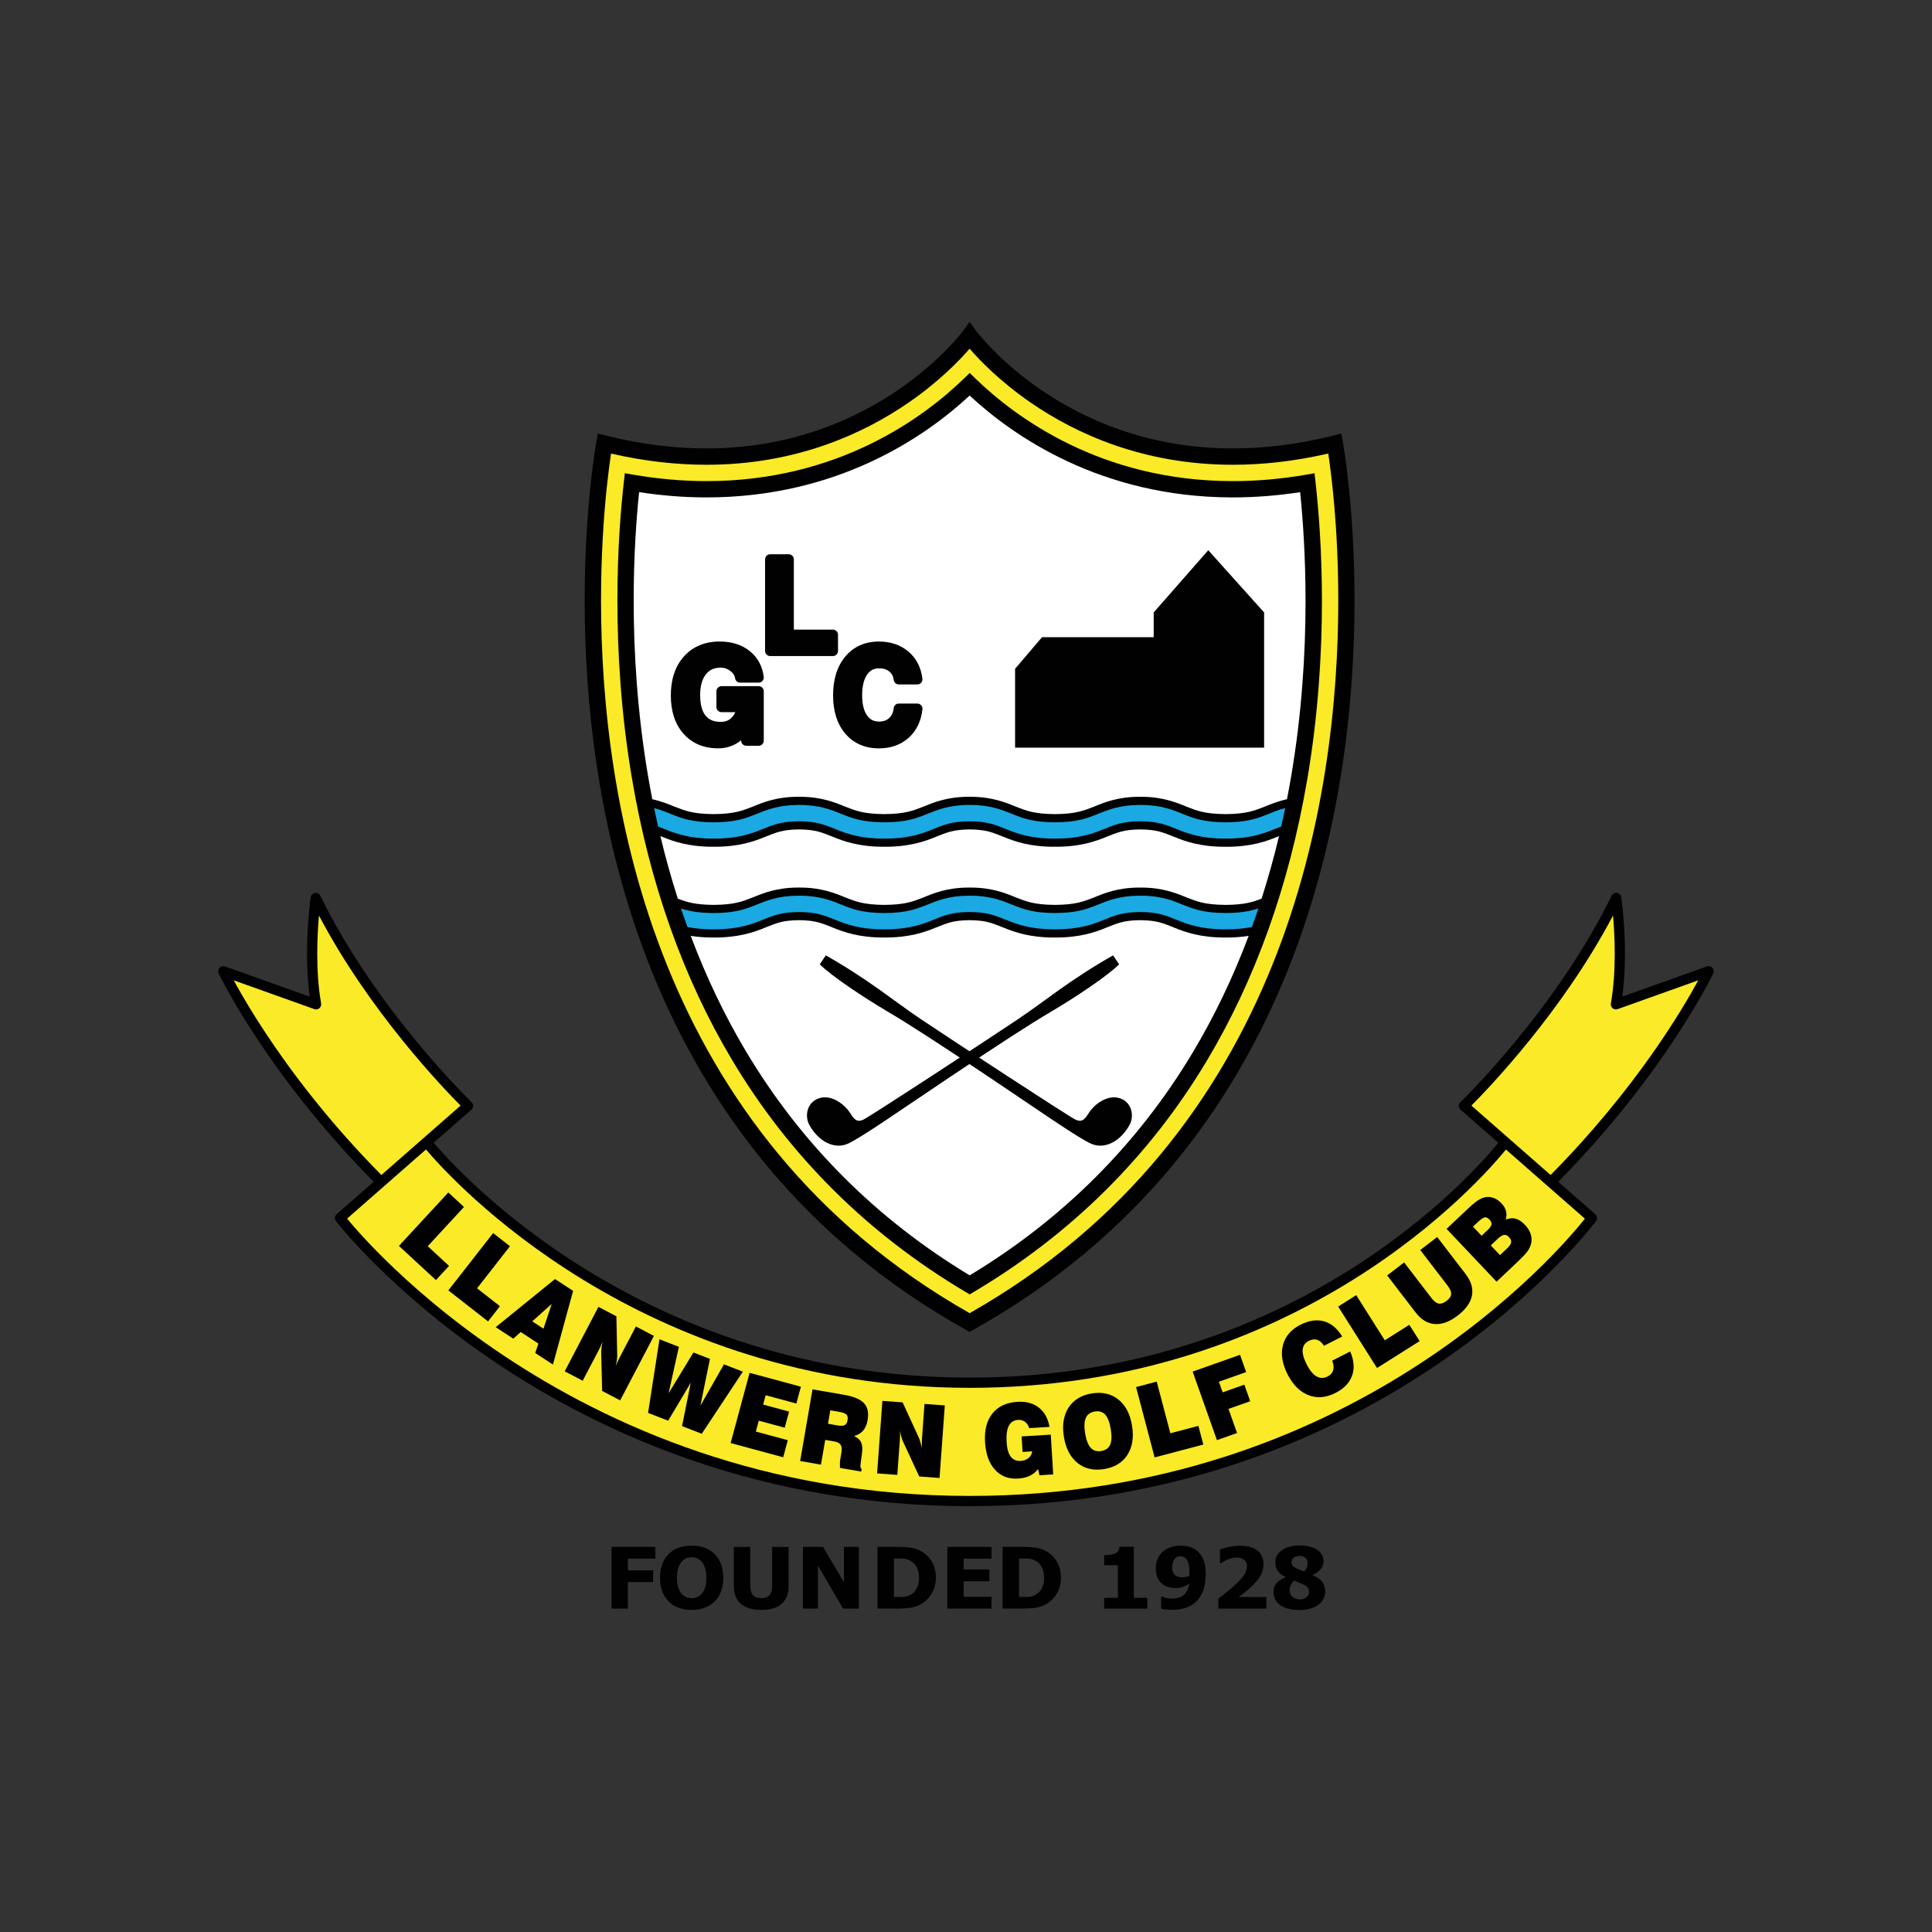 <?xml version="1.0" encoding="UTF-8"?>
<svg id="Layer_1" data-name="Layer 1" xmlns="http://www.w3.org/2000/svg" version="1.1" viewBox="0 0 850.39 850.39">
  <rect x="0" y="0" width="850.39" height="850.39" fill="#333333" stroke="none"/>
  <defs>
    <style>
      .cls-1 {
        fill: #010101;
      }

      .cls-1, .cls-2, .cls-3, .cls-4 {
        stroke-width: 0px;
      }

      .cls-2 {
        fill: #1aa9e2;
      }

      .cls-3 {
        fill: #faea27;
      }

      .cls-4 {
        fill: #fff;
      }
    </style>
  </defs>
  <g>
    <path class="cls-1" d="M591.1,194.6l-.69-3.76-3.71.92c-15.91,3.96-30.59,5.62-44.05,5.62-37.57,0-65.79-12.98-84.71-25.96-9.45-6.49-16.56-12.98-21.28-17.83-2.36-2.42-4.12-4.43-5.29-5.82-.58-.7-1.02-1.24-1.3-1.59-.28-.36-.39-.51-.39-.51l-2.9-3.95-2.9,3.95s-.11.15-.39.51c-2.1,2.7-12.69,15.56-31.51,27.67-18.83,12.12-45.82,23.52-81.05,23.53-13.46,0-28.14-1.67-44.05-5.62l-3.71-.92-.69,3.76c-.03.16-5.14,27.98-5.14,69.7,0,44.25,5.75,104.16,29.58,163.24,23.81,59.07,65.84,117.33,138.1,157.72l1.75.98,1.75-.98c72.27-40.4,114.3-98.66,138.11-157.73,23.83-59.08,29.57-118.99,29.58-163.24,0-41.71-5.11-69.54-5.14-69.69Z"/>
    <path class="cls-3" d="M584.64,199.64c-15.02,3.44-29.02,4.93-42,4.93-39.26,0-68.97-13.61-88.77-27.22-13.77-9.46-22.8-18.91-27.08-23.87-4.28,4.96-13.31,14.41-27.07,23.87-19.8,13.61-49.5,27.23-88.77,27.22-12.97,0-26.98-1.49-41.99-4.93-.05.34-.11.71-.16,1.1-.47,3.19-1.1,7.89-1.73,13.88-1.26,11.98-2.52,29.12-2.52,49.68,0,43.64,5.7,102.67,29.05,160.55,23.18,57.41,63.59,113.66,133.2,153.15,69.62-39.5,110.03-95.75,133.2-153.16,23.36-57.88,29.06-116.92,29.06-160.55,0-32.09-3.07-55.84-4.41-64.65ZM575.29,343.67c-7.91,46.08-22.75,87.59-44.15,123.32-25.18,42.05-59.69,76.25-102.5,101.66l-1.83,1.09-1.83-1.09c-42.96-25.5-77.55-59.85-102.75-102.1-21.4-35.86-36.2-77.51-44.04-123.75-4.88-28.77-6.43-55.72-6.43-78.42s1.5-40.5,2.84-52.3l.43-3.78,3.75.64c10.93,1.88,21.71,2.83,32.2,2.83,58.07,0,95.82-28.18,113.34-45.18l2.5-2.43,2.5,2.43c17.53,17,55.26,45.18,113.34,45.18h0s.09,0,.14,0c10.45,0,21.18-.96,32.05-2.82l3.75-.64.43,3.78c1.33,11.83,2.83,30.09,2.83,52.41,0,22.94-1.58,50.18-6.56,79.18Z"/>
    <path class="cls-4" d="M539.94,372.71h-.09c-.13,0-.26,0-.37,0-.13,0-.26,0-.38,0-10.68.01-17.35-2.34-22.19-4.33-4.99-1.95-7.47-3.21-14.98-3.3-7.53.09-10.01,1.35-14.99,3.29-4.86,2-11.54,4.35-22.21,4.34h-.37c-.13,0-.26,0-.38,0-10.68.01-17.35-2.34-22.19-4.33-5-1.95-7.47-3.21-14.97-3.3-7.52.09-10,1.35-14.97,3.29-4.86,2-11.53,4.35-22.21,4.34-.13,0-.26,0-.37,0-.13,0-.26,0-.38,0-10.68.01-17.35-2.34-22.19-4.33-5-1.95-7.47-3.21-14.98-3.3-7.54.09-10.01,1.35-14.99,3.29-4.86,2-11.53,4.35-22.21,4.34h-.37c-.13,0-.26,0-.38,0-10.68.01-17.35-2.34-22.19-4.33-.31-.12-.61-.24-.91-.36,2.24,9.41,4.81,18.58,7.67,27.53,4,1.54,7.56,2.67,15.79,2.75,9.23-.08,12.58-1.49,17.23-3.29,4.54-1.87,10.58-4.35,19.99-4.34.11,0,.24,0,.34,0,.11,0,.24,0,.37,0,9.4-.01,15.44,2.47,19.96,4.33,4.68,1.82,8.03,3.22,17.23,3.3,9.22-.08,12.57-1.49,17.22-3.29,4.54-1.87,10.57-4.35,19.97-4.34.11,0,.25,0,.34,0,.11,0,.24,0,.37,0,9.4-.01,15.44,2.47,19.96,4.33,4.68,1.82,8.03,3.22,17.23,3.3,9.23-.08,12.57-1.49,17.23-3.29,4.54-1.87,10.58-4.35,19.99-4.34.11,0,.24,0,.34,0,.12,0,.24,0,.37,0,9.4-.01,15.44,2.47,19.96,4.33,4.68,1.82,8.02,3.22,17.23,3.3,8.27-.07,11.82-1.21,15.84-2.76,2.87-8.94,5.44-18.12,7.68-27.53-.3.12-.6.24-.92.37-4.85,2-11.5,4.34-22.12,4.34ZM539.85,412.66c-.13,0-.26,0-.37,0-.13,0-.26,0-.38,0h-.08c-10.64,0-17.29-2.34-22.12-4.33-4.99-1.95-7.47-3.22-14.98-3.31-7.54.09-10.01,1.35-14.99,3.3-4.86,2-11.54,4.35-22.21,4.34h-.37c-.13,0-.26,0-.39,0-10.68.01-17.35-2.34-22.19-4.33-5-1.96-7.47-3.22-14.97-3.31-7.52.09-10,1.35-14.97,3.3-4.87,2-11.53,4.35-22.21,4.34h-.37c-.13,0-.26,0-.38,0-10.68.01-17.35-2.34-22.19-4.33-5-1.95-7.47-3.22-14.98-3.31-7.54.09-10.01,1.35-14.98,3.3-4.87,2-11.53,4.35-22.21,4.34h-.37c-.13,0-.26,0-.39,0-3.7,0-6.91-.28-9.73-.73,6.8,18.09,14.93,35.1,24.37,50.92,24.25,40.63,57.3,73.7,98.42,98.51,40.99-24.72,73.95-57.64,98.17-98.07,9.55-15.95,17.77-33.11,24.63-51.36-2.81.45-5.99.73-9.67.73-.03,0-.06,0-.08,0ZM572.28,216.63c-10.01,1.54-19.92,2.31-29.62,2.31h-.7c-57.51-.21-95.96-26.99-115.16-44.83-19.27,17.91-57.95,44.83-115.84,44.83-9.71,0-19.62-.78-29.65-2.32-1.2,11.54-2.39,28.01-2.39,47.74,0,22.37,1.54,48.93,6.33,77.22.58,3.43,1.22,6.83,1.87,10.21,4,.89,7.13,2.18,9.75,3.25,4.68,1.81,8.03,3.22,17.23,3.3,9.23-.08,12.58-1.49,17.23-3.29,4.54-1.87,10.58-4.35,20-4.34.11,0,.23,0,.33,0,.11,0,.23,0,.36,0,9.41-.01,15.45,2.47,19.97,4.33,4.68,1.81,8.03,3.22,17.23,3.3,9.22-.08,12.58-1.49,17.22-3.29,4.54-1.87,10.58-4.35,19.99-4.34.11,0,.24,0,.33,0,.11,0,.23,0,.36,0,9.41-.01,15.45,2.48,19.97,4.33,4.68,1.81,8.03,3.22,17.23,3.3,9.23-.08,12.58-1.49,17.23-3.29,4.55-1.87,10.59-4.35,20-4.34.11,0,.23,0,.33,0,.11,0,.23,0,.36,0,9.41-.01,15.45,2.47,19.98,4.33,4.67,1.81,8.02,3.22,17.23,3.3,9.22-.08,12.58-1.49,17.23-3.29,2.64-1.08,5.78-2.38,9.8-3.27.6-3.09,1.18-6.19,1.72-9.33,4.89-28.51,6.46-55.36,6.45-77.97,0-19.76-1.19-36.29-2.38-47.86Z"/>
    <g>
      <path class="cls-1" d="M356.22,495.12c-2.02-3.63-1.27-9.95,4.41-11.75,5.69-1.8,11.52,3.29,13.39,6.28,1.87,2.99,3.07,4.49,5.91,3.22,2.84-1.27,55.82-35.99,68.09-44.22,12.27-8.23,22.45-17.06,41.9-28.13l2.69,3.93c-5.16,5.16-19.53,14.7-29.63,20.65-10.1,5.95-23.34,14.59-44.33,28.62-20.99,14.03-39.84,27.27-45.57,29.74-5.72,2.47-12.64-.75-16.87-8.34Z"/>
      <path class="cls-1" d="M497.2,495.12c2.02-3.63,1.27-9.95-4.41-11.75-5.69-1.8-11.52,3.29-13.39,6.28-1.87,2.99-3.07,4.49-5.91,3.22-2.84-1.27-55.82-35.99-68.09-44.22-12.27-8.23-22.45-17.06-41.9-28.13l-2.69,3.93c5.16,5.16,19.53,14.7,29.63,20.65,10.1,5.95,23.34,14.59,44.33,28.62,20.99,14.03,39.84,27.27,45.57,29.74,5.72,2.47,12.64-.75,16.87-8.34Z"/>
    </g>
    <polygon class="cls-1" points="446.8 329.09 446.8 294.38 458.66 280.46 507.81 280.46 507.81 269.57 531.83 242.19 556.41 269.57 556.41 329.09 446.8 329.09"/>
    <path class="cls-2" d="M520.9,398.32c-4.56-1.86-9.83-4.06-18.63-4.07-.11,0-.22,0-.39,0-.1,0-.2,0-.33,0-8.8.01-14.08,2.22-18.65,4.08-4.64,1.84-8.99,3.52-18.56,3.55-9.56-.03-13.9-1.71-18.57-3.56-4.55-1.86-9.83-4.06-18.62-4.07-.1,0-.22,0-.39,0-.09,0-.2,0-.32,0-8.79.01-14.06,2.22-18.64,4.08-4.64,1.84-8.99,3.52-18.56,3.55-9.56-.03-13.91-1.71-18.57-3.56-4.55-1.86-9.83-4.06-18.63-4.07-.11,0-.22,0-.39,0-.09,0-.2,0-.33,0-8.8.01-14.08,2.22-18.65,4.08-4.64,1.84-8.98,3.52-18.56,3.55-6.74-.02-10.89-.87-14.38-2.01.92,2.74,1.87,5.46,2.84,8.15,3.09.62,6.72,1.04,11.17,1.04h.76c10.18-.01,16.14-2.15,20.87-4.08,4.8-1.91,8.35-3.52,16.33-3.55,7.95.04,11.49,1.64,16.32,3.56,4.71,1.92,10.67,4.06,20.85,4.07h.75c10.18-.01,16.14-2.15,20.87-4.08,4.8-1.91,8.34-3.52,16.31-3.55,7.94.04,11.49,1.64,16.31,3.56,4.71,1.92,10.67,4.06,20.85,4.07h.76c10.18-.01,16.14-2.15,20.87-4.08,4.8-1.91,8.35-3.52,16.33-3.55,7.95.04,11.49,1.64,16.32,3.56,4.71,1.92,10.67,4.06,20.85,4.07h.38c.09,0,.18,0,.27,0,.07,0,.1,0,.12,0,4.45,0,8.09-.42,11.18-1.05.98-2.7,1.93-5.42,2.85-8.16-3.5,1.15-7.65,2-14.44,2.02-9.56-.03-13.9-1.71-18.57-3.56ZM558.03,358.39c-4.64,1.84-8.99,3.52-18.56,3.55-9.56-.03-13.9-1.71-18.57-3.56-4.55-1.86-9.83-4.06-18.64-4.07-.1,0-.21,0-.37,0-.1,0-.2,0-.32,0-8.8.01-14.09,2.22-18.66,4.08-4.64,1.84-8.99,3.52-18.56,3.55-9.56-.03-13.9-1.71-18.57-3.56-4.56-1.86-9.83-4.06-18.64-4.07-.1,0-.21,0-.38,0-.09,0-.19,0-.31,0-8.8.01-14.07,2.22-18.65,4.08-4.64,1.84-8.98,3.52-18.56,3.55-9.56-.03-13.91-1.71-18.57-3.56-4.55-1.86-9.84-4.06-18.64-4.07-.1,0-.21,0-.37,0-.09,0-.2,0-.32,0-8.8.01-14.09,2.22-18.66,4.08-4.64,1.84-8.98,3.52-18.56,3.55-9.56-.03-13.9-1.71-18.57-3.56-2.25-.92-4.68-1.92-7.63-2.7.56,2.72,1.14,5.42,1.75,8.11,1.04.39,2.09.82,3.22,1.26,4.71,1.92,10.67,4.06,20.85,4.07h.37c.14,0,.27,0,.39,0,10.18-.01,16.14-2.15,20.87-4.08,4.8-1.91,8.35-3.52,16.33-3.55,7.95.04,11.49,1.64,16.32,3.56,4.71,1.92,10.67,4.06,20.85,4.07h.37c.14,0,.27,0,.38,0,10.18-.01,16.14-2.15,20.87-4.08,4.8-1.91,8.34-3.52,16.31-3.55,7.95.04,11.49,1.64,16.31,3.56,4.71,1.92,10.67,4.06,20.85,4.07h.37c.14,0,.27,0,.39,0,10.18-.01,16.14-2.15,20.87-4.08,4.8-1.91,8.35-3.52,16.33-3.55,7.95.04,11.49,1.64,16.32,3.56,4.71,1.92,10.67,4.06,20.85,4.07h.75c10.18-.01,16.14-2.15,20.87-4.08,1.13-.44,2.18-.87,3.23-1.26.61-2.69,1.19-5.39,1.75-8.11-2.96.78-5.4,1.78-7.68,2.72Z"/>
    <g>
      <path class="cls-1" d="M333.96,302.02h-16.37c-.59,0-1.17.24-1.59.66-.42.42-.66,1-.66,1.59v6.94c0,.59.24,1.17.66,1.59.42.42,1,.66,1.59.66h6.08c-.26.55-.56,1.06-.88,1.52-1.42,1.91-2.98,2.71-5.54,2.76-3.24-.04-5.2-.95-6.68-2.74-1.48-1.82-2.39-4.75-2.39-9.03,0-4.18.93-7.15,2.52-9.16,1.62-1.99,3.54-2.91,6.57-2.95,1.57.01,2.9.47,4.26,1.52,1.36,1.08,1.88,2.04,2.02,3.12.14,1.13,1.09,1.97,2.23,1.97h8.16c.64,0,1.26-.28,1.68-.76.42-.48.62-1.13.55-1.76-.55-4.65-2.68-8.62-6.21-11.41-3.52-2.82-8.01-4.17-13.14-4.17-6.39-.03-11.87,2.18-15.76,6.55-3.92,4.35-5.8,10.22-5.79,17.18,0,6.82,1.79,12.57,5.57,16.84,3.73,4.26,8.98,6.44,15.1,6.44.04,0,.08,0,.12,0,.02,0,.05,0,.07,0,3.82.01,7.27-1.22,10.05-3.53l.08.5c.17,1.1,1.11,1.91,2.22,1.91h5.45c.59,0,1.17-.24,1.59-.66.42-.42.66-1,.66-1.59v-21.75c0-.59-.24-1.17-.66-1.59-.42-.42-1-.66-1.59-.66Z"/>
      <path class="cls-1" d="M403.76,309.68h-8.16c-1.15,0-2.11.86-2.23,2-.23,2.02-.9,3.34-2.01,4.38-1.13,1.02-2.44,1.53-4.41,1.55-2.45-.05-3.92-.82-5.31-2.71-1.35-1.92-2.16-4.81-2.16-8.85,0-4.15.82-7.14,2.19-9.11,1.41-1.96,2.87-2.72,5.29-2.77,2.01.01,3.38.5,4.5,1.41,1.1.93,1.7,2.01,1.93,3.72.14,1.12,1.1,1.97,2.23,1.97h8.16c.64,0,1.25-.27,1.68-.75.43-.48.63-1.12.55-1.76-.57-4.87-2.65-9.01-6.15-11.96-3.48-2.97-7.94-4.43-12.99-4.42-6.01-.03-11.19,2.23-14.81,6.61-3.65,4.36-5.38,10.18-5.37,17.12,0,6.81,1.73,12.54,5.39,16.82,3.61,4.27,8.73,6.47,14.67,6.47.04,0,.08,0,.13,0,5.12.01,9.64-1.54,13.11-4.69,3.48-3.12,5.5-7.45,6.03-12.54.07-.63-.14-1.27-.56-1.74-.42-.47-1.04-.74-1.67-.74Z"/>
      <path class="cls-1" d="M368.86,286.54v-7.16c0-.59-.24-1.17-.66-1.59-.42-.42-1-.66-1.59-.66h-17.19v-30.92c0-.59-.24-1.17-.66-1.59-.42-.42-1-.66-1.59-.66h-8.16c-.59,0-1.17.24-1.59.66-.42.42-.66,1-.66,1.59v40.32c0,.59.24,1.17.66,1.59.42.42,1,.66,1.59.66h27.59c.59,0,1.17-.24,1.59-.66.42-.42.66-1,.66-1.59Z"/>
    </g>
  </g>
  <g>
    <path class="cls-1" d="M753.77,425.97c-.61-.67-1.57-.91-2.42-.61l-37.29,13.32c.88-6.39,1.18-12.9,1.18-18.89,0-13.79-1.6-24.81-1.61-24.88-.14-.97-.9-1.74-1.87-1.9-.97-.15-1.93.35-2.37,1.23-12.3,25.2-28.96,47.96-42.55,64.39-6.79,8.21-12.81,14.85-17.13,19.42-2.16,2.29-3.89,4.06-5.08,5.26-1.19,1.2-1.82,1.81-1.83,1.81-.45.43-.7,1.04-.69,1.67.01.62.29,1.22.76,1.64l16.63,14.57c-10.16,12.54-88.75,103.4-232.62,103.37-77.37,0-136.66-26.24-176.65-52.48-19.99-13.12-35.15-26.24-45.3-36.07-5.07-4.91-8.89-9-11.44-11.85-1.12-1.25-1.98-2.25-2.6-2.99l16.6-14.55c.47-.41.75-1.01.76-1.64.02-.62-.24-1.24-.69-1.67,0,0-.64-.61-1.83-1.81-8.33-8.37-43.22-44.95-64.75-89.06-.43-.88-1.39-1.39-2.36-1.23-.97.15-1.73.92-1.87,1.9,0,.07-1.61,11.09-1.61,24.88,0,5.99.3,12.51,1.18,18.89l-37.3-13.32c-.85-.3-1.81-.06-2.42.61-.61.67-.75,1.65-.36,2.47.07.15,20.92,43.85,68.24,91.71l-16.29,14.28c-.89.78-1.02,2.12-.3,3.06.18.22,96.51,125.41,278.98,125.45,182.48-.04,275.43-125.25,275.61-125.48.7-.94.56-2.25-.32-3.03l-16.29-14.28c47.31-47.86,68.16-91.55,68.24-91.71.39-.82.25-1.8-.36-2.47Z"/>
    <path class="cls-3" d="M116.81,454.54c-5.64-8.53-9.77-15.55-12.49-20.44-.53-.94-1-1.81-1.42-2.59l35.48,12.67c.75.27,1.59.12,2.2-.4.61-.52.9-1.32.76-2.11-1.27-7.19-1.7-14.89-1.7-21.88,0-6.54.37-12.46.75-16.82,22.16,42.1,54.54,75.84,62.34,83.67l-34.86,30.55c-23.23-23.47-40.03-45.94-51.07-62.65ZM697.63,536.41c-11.65,14.63-102.9,122.06-270.74,122.04-90.16,0-159-30.95-205.37-61.91-23.18-15.48-40.72-30.96-52.45-42.55-5.87-5.8-10.28-10.62-13.23-13.99-1.32-1.51-2.34-2.73-3.07-3.61l16.43-14.4s.05-.04.07-.06l18.24-15.99c11.24,13.32,93.75,104.89,239.36,104.93,145.39-.03,224.98-91.35,235.99-104.9l18.18,15.93s.09.08.14.12l16.43,14.4ZM682.51,517.19l-34.86-30.55c7.79-7.83,40.18-41.57,62.34-83.67.38,4.36.75,10.29.75,16.83,0,7-.43,14.69-1.7,21.88-.14.79.15,1.59.76,2.1.61.52,1.45.67,2.2.4l35.49-12.67c-6.86,12.7-27.59,47.91-64.98,85.68Z"/>
    <g>
      <path class="cls-1" d="M175.6,548.4l21.73-23.52,6.9,6.38-15.96,17.27,9.38,8.67-5.77,6.24-16.28-15.04Z"/>
      <path class="cls-1" d="M197.35,567.98l19.71-25.23,7.4,5.79-14.48,18.53,10.07,7.86-5.23,6.7-17.47-13.65Z"/>
      <path class="cls-1" d="M218.18,584.19l26.11-21.2,7.97,5.2-8.87,32.44-7.8-5.09,1.4-4.15-7.8-5.09-3.26,2.93-7.74-5.05ZM234.28,581.61l4.94,3.22,3.61-10.88-8.55,7.66Z"/>
      <path class="cls-1" d="M248.56,603.6l14.85-28.37,7.9,4.14.36,17c.03.49-.01,1.14-.11,1.95-.1.81-.27,1.77-.49,2.88.19-.54.43-1.12.71-1.74.28-.62.65-1.36,1.1-2.22l7.01-13.38,7.94,4.16-14.85,28.37-7.94-4.15-.41-16.9c-.02-.5.02-1.17.13-2.02.1-.84.26-1.79.47-2.85-.18.54-.39,1.1-.64,1.66-.25.56-.63,1.34-1.15,2.33l-6.96,13.29-7.9-4.14Z"/>
      <path class="cls-1" d="M285.26,621.9l5.02-32.4,8.54,3.32-4.52,20.42,10.93-17.93,7.26,2.82-4.19,20.55,10.36-18.15,8.31,3.23-18.08,27.33-8.68-3.37,3.84-19.1-9.95,16.72-8.83-3.43Z"/>
      <path class="cls-1" d="M321.59,635.18l8.36-30.91,22.57,6.1-2,7.41-13.5-3.65-1.11,4.11,11.41,3.09-1.92,7.09-11.41-3.09-1.29,4.79,14.06,3.8-2.03,7.51-23.13-6.26Z"/>
      <path class="cls-1" d="M352.2,643.09l5.44-31.55,13.8,2.38c4.32.75,7.28,1.98,8.88,3.72,1.6,1.73,2.13,4.21,1.57,7.44-.33,1.93-.99,3.46-1.96,4.6-.98,1.14-2.32,1.95-4.02,2.42,1.54.65,2.58,1.58,3.13,2.8.54,1.22.66,2.89.35,5.01l-.6,4.42s0,.06,0,.11c-.18,1.26-.02,1.97.48,2.11l-.2,1.18-9.34-1.61c-.04-.79-.05-1.47-.04-2.05.01-.58.05-1.03.1-1.34l.54-3.15c.28-1.63.18-2.83-.29-3.59-.47-.76-1.43-1.27-2.88-1.52l-3.93-.68-1.88,10.88-9.14-1.58ZM364.44,626.68l4.21.73c1.48.25,2.53.21,3.17-.13.64-.34,1.05-1.05,1.24-2.14.19-1.11.04-1.94-.44-2.47-.49-.53-1.54-.94-3.18-1.22l-3.97-.69-1.02,5.91Z"/>
      <path class="cls-1" d="M386.07,648.54l2.32-31.93,8.9.65,7.1,15.45c.22.44.44,1.05.67,1.84.23.79.46,1.73.7,2.84-.04-.57-.05-1.19-.04-1.88,0-.68.05-1.51.12-2.48l1.09-15.07,8.94.65-2.32,31.93-8.94-.65-7.11-15.34c-.22-.45-.45-1.08-.69-1.9-.24-.82-.47-1.75-.7-2.8.05.57.08,1.16.07,1.78,0,.62-.05,1.48-.13,2.59l-1.09,14.96-8.9-.65Z"/>
      <path class="cls-1" d="M457.53,649.34l-.62-2.73c-.98,1.29-2.2,2.29-3.66,2.98-1.46.69-3.18,1.1-5.16,1.22-4.18.25-7.56-1.04-10.15-3.9-2.59-2.85-4.04-6.89-4.36-12.11-.33-5.34.76-9.56,3.27-12.67,2.5-3.11,6.17-4.81,11.01-5.1,3.81-.23,6.94.61,9.4,2.54,2.46,1.93,4.02,4.76,4.69,8.49l-8.9.54c-.43-1.25-1.07-2.19-1.91-2.8-.84-.62-1.85-.89-3.03-.82-1.88.12-3.23.99-4.07,2.62-.84,1.63-1.16,4.01-.97,7.14.18,2.89.78,5.03,1.8,6.4,1.03,1.37,2.5,2,4.41,1.89,1.37-.08,2.52-.51,3.44-1.27.91-.76,1.45-1.74,1.6-2.94l-4.22.26-.42-6.83,12.83-.78,1.07,17.51-6.05.37Z"/>
      <path class="cls-1" d="M468.29,632.46c-.85-5.15-.17-9.43,2.02-12.85,2.2-3.42,5.61-5.51,10.25-6.27,4.63-.76,8.52.13,11.69,2.66,3.17,2.53,5.18,6.37,6.02,11.52.85,5.13.17,9.41-2.02,12.83-2.19,3.42-5.6,5.51-10.22,6.27-4.64.76-8.55-.12-11.72-2.66-3.18-2.54-5.19-6.37-6.03-11.51ZM477.64,630.92c.49,2.99,1.31,5.11,2.46,6.36,1.15,1.25,2.69,1.72,4.64,1.4,1.93-.32,3.24-1.25,3.91-2.79.67-1.54.76-3.82.27-6.82-.5-3.02-1.31-5.15-2.44-6.39-1.13-1.25-2.66-1.71-4.6-1.39-1.95.32-3.26,1.26-3.95,2.81-.68,1.55-.78,3.83-.29,6.83Z"/>
      <path class="cls-1" d="M508.22,641.49l-8.17-30.96,9.09-2.4,6,22.74,12.35-3.26,2.17,8.22-21.44,5.66Z"/>
      <path class="cls-1" d="M535.65,633.9l-10.69-30.18,20.86-7.39,2.69,7.6-12,4.25,1.65,4.67,9.55-3.38,2.58,7.29-9.55,3.38,3.76,10.61-8.86,3.14Z"/>
      <path class="cls-1" d="M586.38,598.91l7.93-4.04c1.68,3.88,1.96,7.41.83,10.59-1.12,3.19-3.55,5.73-7.28,7.63-4.18,2.13-8.14,2.47-11.91,1.01-3.76-1.46-6.83-4.51-9.21-9.17-2.37-4.65-3.06-8.92-2.05-12.81,1-3.89,3.55-6.89,7.64-8.98,3.77-1.93,7.25-2.44,10.44-1.55,3.18.89,5.85,3.12,8,6.69l-8.02,4.09c-.86-1.4-1.85-2.28-2.98-2.64-1.12-.36-2.36-.2-3.7.48-1.64.84-2.54,2.12-2.69,3.85-.15,1.73.45,3.92,1.8,6.56,1.32,2.59,2.76,4.33,4.31,5.22,1.55.88,3.17.9,4.86.04,1.3-.66,2.12-1.59,2.47-2.79.35-1.2.2-2.59-.44-4.17Z"/>
      <path class="cls-1" d="M606.12,602.16l-17.11-27.07,7.94-5.02,12.57,19.88,10.8-6.83,4.54,7.18-18.74,11.85Z"/>
      <path class="cls-1" d="M610.59,561.39l7.45-5.72,12.02,15.66c1.11,1.45,2.18,2.27,3.2,2.46,1.02.19,2.18-.21,3.47-1.2,1.26-.97,1.93-1.96,2.01-2.98.08-1.02-.45-2.26-1.58-3.74l-12.02-15.66,7.45-5.72,12.51,16.29c2.44,3.18,3.37,6.33,2.79,9.45-.59,3.12-2.66,6.04-6.22,8.78-3.58,2.75-6.96,4.01-10.15,3.78-3.18-.23-5.99-1.93-8.43-5.11l-12.51-16.29Z"/>
      <path class="cls-1" d="M658.74,564.16l-22.01-23.26,8.72-8.25c1.87-1.78,3.29-3.01,4.25-3.72.96-.71,1.86-1.23,2.7-1.57,1.5-.58,2.97-.67,4.43-.27s2.82,1.26,4.09,2.6c1,1.05,1.65,2.17,1.96,3.36.31,1.19.28,2.44-.1,3.76,1.54-.62,3-.75,4.38-.37,1.38.37,2.73,1.27,4.06,2.68,1.31,1.38,2.18,2.82,2.61,4.33.44,1.51.41,3.02-.07,4.51-.32,1.02-.83,2.01-1.55,2.99-.72.98-2.08,2.41-4.08,4.31l-9.41,8.9ZM652.14,543.92l2.81-2.66c.94-.89,1.46-1.67,1.56-2.34.09-.67-.2-1.37-.89-2.09-.73-.77-1.43-1.1-2.11-.99-.68.11-1.77.87-3.27,2.29l-1.89,1.79,3.79,4.01ZM660.23,552.46l3.16-2.99c1.05-.99,1.63-1.87,1.76-2.62.12-.76-.18-1.52-.9-2.29-.73-.77-1.47-1.1-2.23-1-.76.1-1.67.66-2.74,1.67l-3.1,2.94,4.06,4.29Z"/>
    </g>
  </g>
  <g>
    <path class="cls-1" d="M288.45,686.06h-12.07v5.13h11.1v5.18h-11.1v11.67h-7.18v-27.16h19.25v5.18Z"/>
    <path class="cls-1" d="M318.36,694.47c0,4.39-1.24,7.84-3.73,10.36-2.48,2.52-5.89,3.78-10.21,3.78s-7.74-1.27-10.21-3.82c-2.47-2.55-3.71-5.99-3.71-10.31s1.24-7.81,3.71-10.35c2.47-2.53,5.88-3.8,10.21-3.8s7.73,1.26,10.21,3.79c2.48,2.52,3.73,5.98,3.73,10.37ZM310.91,694.45c0-1.62-.18-2.99-.53-4.13-.35-1.14-.83-2.07-1.42-2.8-.62-.74-1.32-1.27-2.09-1.6-.78-.32-1.59-.48-2.42-.48-.89,0-1.69.15-2.41.45-.72.3-1.42.83-2.08,1.6-.59.71-1.07,1.64-1.44,2.81-.37,1.17-.55,2.56-.55,4.18s.17,3.05.52,4.15c.35,1.1.82,2.02,1.43,2.76.62.75,1.32,1.29,2.1,1.61.78.32,1.6.48,2.43.48s1.67-.17,2.47-.52c.8-.35,1.49-.88,2.07-1.61.62-.79,1.09-1.71,1.43-2.76.33-1.05.5-2.43.5-4.13Z"/>
    <path class="cls-1" d="M335.04,708.61c-3.86,0-6.83-.88-8.91-2.64-2.08-1.76-3.12-4.34-3.12-7.73v-17.34h7.22v16.94c0,1.89.38,3.29,1.13,4.21.75.92,1.98,1.39,3.68,1.39s2.88-.44,3.66-1.33c.78-.89,1.17-2.31,1.17-4.27v-16.94h7.22v17.33c0,3.34-1.01,5.91-3.04,7.71-2.03,1.79-5.03,2.69-9.01,2.69Z"/>
    <path class="cls-1" d="M378.05,708.04h-6.95l-11.08-18.93v18.93h-6.6v-27.16h8.86l9.17,15.56v-15.56h6.6v27.16Z"/>
    <path class="cls-1" d="M411.93,694.49c0,2.53-.59,4.79-1.76,6.79s-2.65,3.54-4.44,4.6c-1.49.91-3.12,1.5-4.87,1.76-1.76.26-3.63.39-5.61.39h-9v-27.16h8.92c2.02,0,3.91.12,5.68.36,1.76.24,3.42.83,4.96,1.77,1.89,1.14,3.38,2.68,4.48,4.62,1.09,1.94,1.64,4.22,1.64,6.85ZM404.52,694.44c0-1.79-.33-3.32-.98-4.59-.65-1.27-1.65-2.26-3-2.98-.98-.51-2-.79-3.08-.84-1.08-.05-2.36-.07-3.85-.07h-.13v17h.13c1.62,0,2.99-.03,4.1-.08,1.11-.06,2.17-.38,3.18-.98,1.18-.7,2.08-1.68,2.7-2.92.62-1.24.93-2.75.93-4.54Z"/>
    <path class="cls-1" d="M416.99,708.04v-27.16h19.44v5.18h-12.26v4.76h11.29v5.18h-11.29v6.86h12.26v5.18h-19.44Z"/>
    <path class="cls-1" d="M466.99,694.49c0,2.53-.59,4.79-1.76,6.79-1.17,2-2.65,3.54-4.44,4.6-1.49.91-3.12,1.5-4.88,1.76-1.76.26-3.63.39-5.61.39h-9v-27.16h8.92c2.02,0,3.91.12,5.68.36,1.76.24,3.42.83,4.96,1.77,1.89,1.14,3.38,2.68,4.48,4.62,1.09,1.94,1.64,4.22,1.64,6.85ZM459.58,694.44c0-1.79-.33-3.32-.98-4.59-.65-1.27-1.65-2.26-3-2.98-.98-.51-2-.79-3.08-.84-1.08-.05-2.36-.07-3.85-.07h-.14v17h.14c1.62,0,2.99-.03,4.1-.08,1.11-.06,2.17-.38,3.18-.98,1.18-.7,2.08-1.68,2.7-2.92.62-1.24.93-2.75.93-4.54Z"/>
    <path class="cls-1" d="M505,708.04h-19v-4.74h6.06v-14.35h-6.06v-4.43c.89,0,1.77-.05,2.64-.16.87-.11,1.58-.29,2.1-.53.62-.29,1.1-.68,1.44-1.18.34-.49.54-1.1.59-1.83h6.29v22.49h5.93v4.74Z"/>
    <path class="cls-1" d="M530.7,692.94c0,2.31-.28,4.42-.85,6.35-.57,1.92-1.45,3.57-2.64,4.94-1.24,1.4-2.77,2.47-4.6,3.22-1.83.75-4.08,1.12-6.75,1.12-.9,0-1.84-.05-2.82-.16-.98-.11-1.63-.21-1.95-.29v-5.34h.56c.36.17.87.35,1.54.55.66.19,1.58.29,2.75.29.94,0,1.85-.12,2.72-.36.87-.24,1.63-.61,2.26-1.12.66-.54,1.2-1.2,1.64-2.01.44-.8.73-1.81.89-3.01-1.03.61-1.99,1.07-2.87,1.4-.88.32-1.98.48-3.29.48-.99,0-1.94-.12-2.85-.37-.91-.25-1.73-.63-2.48-1.16-.99-.73-1.78-1.67-2.36-2.82-.58-1.15-.87-2.63-.87-4.46,0-1.41.25-2.71.76-3.91.51-1.2,1.23-2.24,2.17-3.13.93-.87,2.07-1.56,3.42-2.06,1.35-.5,2.86-.75,4.52-.75s3.16.22,4.46.67c1.3.44,2.41,1.12,3.34,2.03,1.08,1.03,1.9,2.37,2.46,3.99.56,1.63.84,3.6.84,5.91ZM523.55,691.92c0-1.47-.13-2.68-.4-3.64-.26-.96-.63-1.7-1.11-2.23-.33-.39-.71-.67-1.13-.84-.42-.17-.87-.25-1.36-.25-.42,0-.84.08-1.24.25-.41.16-.8.45-1.17.85-.33.35-.62.87-.85,1.55-.23.68-.35,1.43-.35,2.24,0,.88.12,1.6.36,2.16.24.57.56,1.02.97,1.36.41.33.88.56,1.41.69.53.13,1.11.2,1.76.2.54,0,1.1-.07,1.67-.21.57-.14,1.03-.28,1.38-.43,0-.13,0-.33.03-.57.02-.25.03-.62.03-1.12Z"/>
    <path class="cls-1" d="M557.41,708.04h-21.12v-4.43c1.79-1.34,3.39-2.6,4.82-3.79,1.42-1.19,2.67-2.32,3.75-3.39,1.4-1.4,2.42-2.63,3.05-3.68.63-1.06.95-2.15.95-3.26,0-1.26-.4-2.23-1.2-2.91-.8-.68-1.91-1.01-3.34-1.01-.73,0-1.42.08-2.08.25-.65.17-1.31.39-1.98.66-.66.28-1.22.57-1.68.86s-.81.51-1.04.66h-.56v-5.93c.81-.37,2.08-.74,3.8-1.12,1.72-.38,3.39-.57,4.98-.57,3.41,0,5.99.72,7.75,2.15,1.76,1.44,2.63,3.45,2.63,6.06,0,1.61-.4,3.18-1.2,4.71-.8,1.54-2.12,3.19-3.98,4.95-1.16,1.08-2.28,2.04-3.38,2.89-1.09.84-1.89,1.44-2.37,1.8h12.18v5.12Z"/>
    <path class="cls-1" d="M583.3,700.47c0,1.17-.25,2.25-.76,3.26-.51,1-1.25,1.87-2.23,2.6-.98.73-2.17,1.3-3.58,1.71-1.41.41-3.02.62-4.84.62-1.93,0-3.62-.21-5.08-.63-1.45-.42-2.64-.99-3.57-1.71-.91-.72-1.59-1.56-2.03-2.54-.44-.97-.66-2-.66-3.08,0-1.56.45-2.85,1.36-3.88.91-1.03,2.22-1.9,3.95-2.59v-.11c-1.69-.78-2.86-1.72-3.53-2.83-.67-1.11-1-2.34-1-3.7,0-1,.23-1.93.7-2.81.46-.87,1.16-1.66,2.08-2.35.87-.66,1.98-1.18,3.33-1.58,1.34-.4,2.85-.59,4.53-.59,1.78,0,3.32.18,4.64.54,1.32.36,2.4.83,3.25,1.41.87.6,1.54,1.32,2.01,2.16.46.84.7,1.76.7,2.75,0,1.29-.4,2.45-1.19,3.49-.79,1.04-2,1.91-3.64,2.62v.11c1.9.73,3.31,1.69,4.21,2.87.9,1.19,1.35,2.61,1.35,4.26ZM576.18,700.76c0-.89-.2-1.57-.6-2.04-.4-.47-1.25-1.01-2.57-1.61-.37-.17-.91-.38-1.61-.64-.7-.26-1.32-.49-1.86-.71-.5.47-.95,1.06-1.34,1.76-.39.7-.59,1.47-.59,2.31,0,1.26.42,2.27,1.27,3.03.85.75,1.97,1.13,3.36,1.13.37,0,.8-.06,1.28-.17.48-.12.91-.29,1.28-.54.41-.28.74-.61.99-.98.25-.38.38-.89.38-1.53ZM575.58,687.92c0-.92-.32-1.66-.96-2.22-.64-.55-1.52-.83-2.63-.83s-1.91.25-2.56.75c-.65.5-.97,1.11-.97,1.84s.2,1.32.59,1.76c.39.44,1,.85,1.82,1.23.36.17.79.35,1.28.53s1.16.42,1.98.71c.5-.62.87-1.22,1.1-1.8.23-.58.35-1.24.35-1.98Z"/>
  </g>
</svg>
